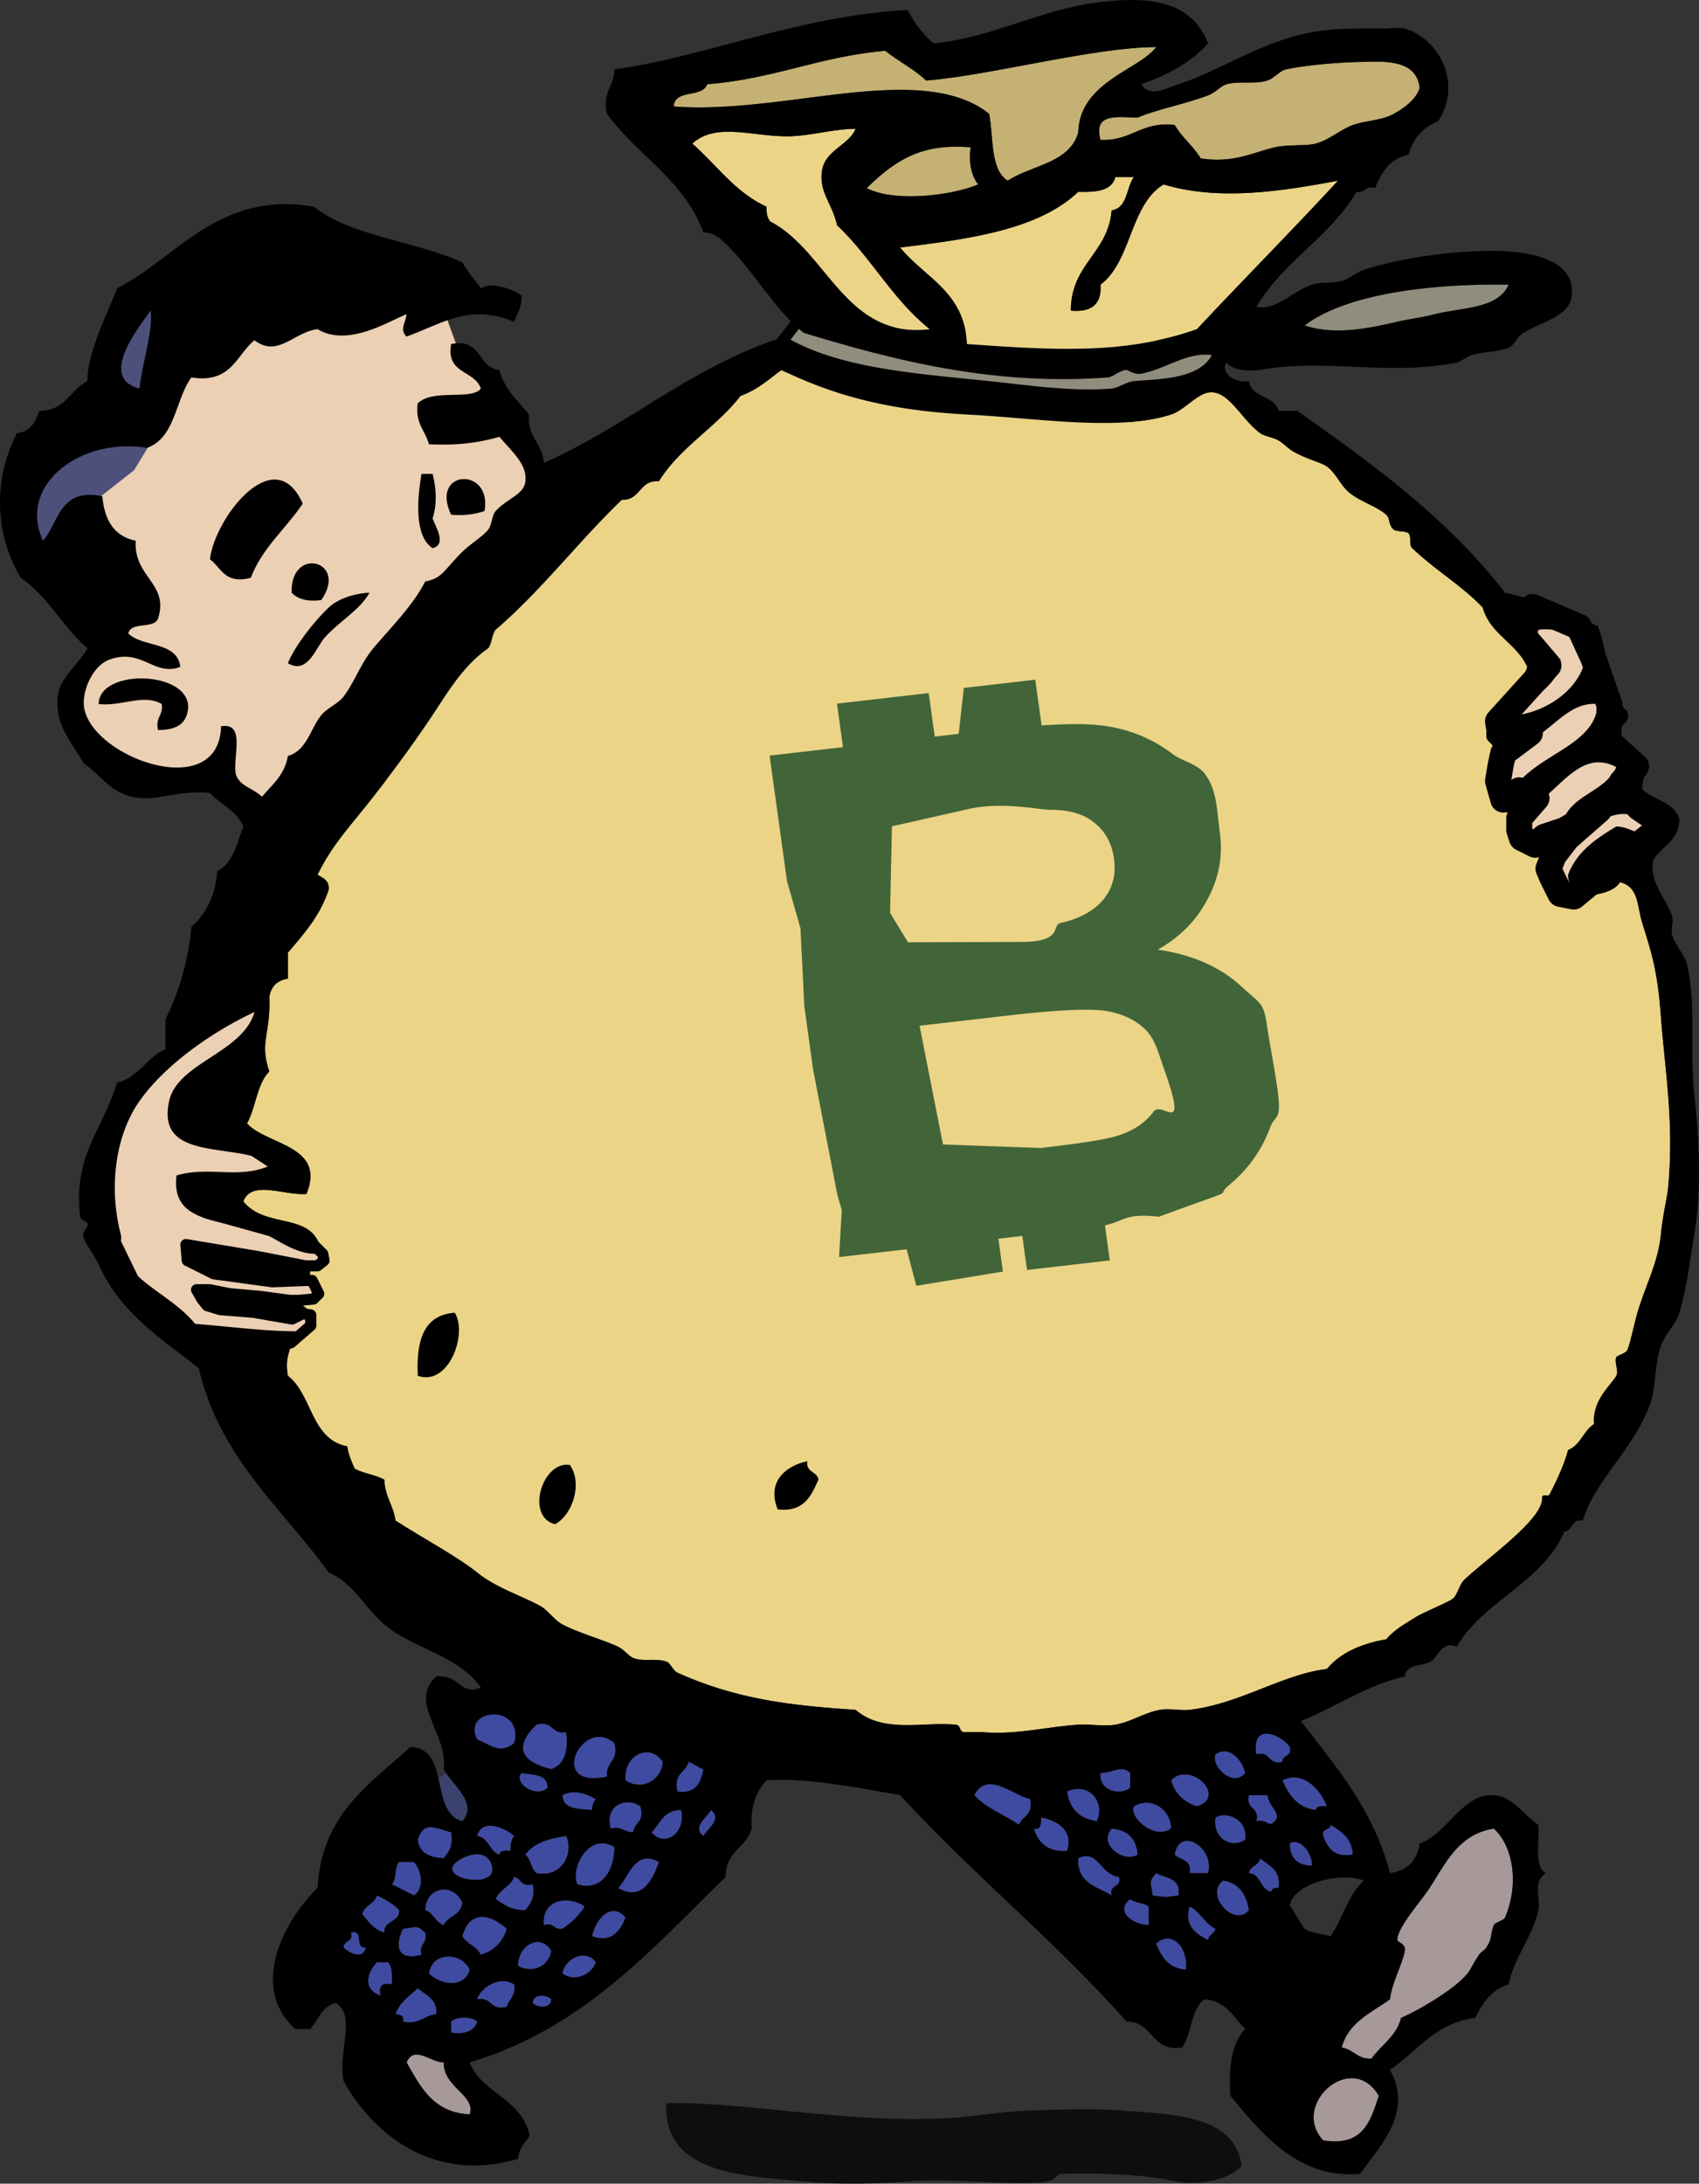 <svg xmlns="http://www.w3.org/2000/svg" overflow="visible" viewBox="0 0 457.867 588.365"><rect x="0" y="0" width="457.867" height="588.365" fill="#333333" stroke="none"/><g clip-rule="evenodd" fill-rule="evenodd"><path d="M330.955 92.867l-4.83 9.972L76.974 223.13l-21.192-11.997-25.008-3.194-13.868-17.763 9.193-16.05-21.97-31.397 8.258-23.684 28.36-12.699L84.062 70.43l29.138 14.491 5.921 1.091 3.039 7.869 10.322 9.232 13.174 28.45 65.923-40.874 5.418-1.132 5.386-2.335z" fill="#fff"/><path d="M217.956 82.665l-11.81 15.39 82.672 12.168 30.779-4.295 8.589-6.8.358-6.442-8.232.716-37.578 6.084-31.853-3.22-26.841-8.948z" fill="#918d7c" stroke="#000" stroke-width="3" stroke-linecap="round" stroke-linejoin="round"/><path d="M122.757 475.271c0 1.432-11.453 8.232-11.453 8.232l14.316 10.379 5.01-8.59z" fill="#3c426e"/><path d="M382.58 23.688c-.868 3.069-4.324 5.555-7 7-3.426 1.851-7.495 1.744-11 3-3.211 1.151-6.479 4.082-10 5-2.839.74-7.125.154-11 1-5.51 1.203-10.901 4.37-20 3-1.977-3.356-5.048-5.619-7-9-9.07-1.07-11.603 4.397-20 4-2.019-7.352 4.572-6.095 10-6 5.484-2.322 12.396-3.501 19-6 2.1-.794 3.381-2.535 5-3 3.246-.933 7.826.094 11-1 1.844-.635 3.306-2.629 5-3 4.696-1.027 13.263-1.866 20-2 6.12-.122 15.16-.906 16 7z" fill="#c4b173"/><path d="M230.58 34.688c-1.677 4.269-8.017 5.75-9 11-1.104 5.894 2.704 9.034 4 15 9.1 8.567 15.113 20.22 25 28-22.796 2.794-27.608-21.056-43-29-.777-.89-1.075-2.258-1-4-8.474-3.859-13.437-11.23-20-17 6.634-6.056 17.091-1.517 27-2 5.63-.274 10.78-1.875 17-2z" fill="#ebd486"/><path d="M261.58 39.688c-.591 4.591.311 7.689 2 10-6.843 2.98-22.596 4.912-30 1 8.49-8.407 15.72-12.004 28-11z" fill="#c4b173"/><path d="M305.58 47.688c-2.104 2.896-1.68 8.32-6 9-.994 11.673-10.97 14.363-11 27 5.51.51 8.357-1.643 8-7 8.402-6.264 7.883-21.451 17-27 14.876 4.526 32.017 1.816 47-1-12.476 13.525-25.433 26.567-38 40-19.181 6.801-37.835 5.728-62 4-.597-14.07-11.438-17.895-18-26 18.724-2.276 37.229-4.771 48-15 4.802.135 9.098-.235 10-4h5z" fill="#ebd486"/><path d="M406.58 76.688c-2.885 6.628-12.751 6.125-20 8-3.116.806-6.222 1.164-10 2-5.207 1.152-16.167 4.042-25 1 12.16-9.198 36.68-11.282 55-11z" fill="#918d7c"/><path d="M56.189 70.855l-24.695 15.39-5.726 25.052-21.115 18.968 8.231 22.189 15.39-16.82 18.61-18.611 43.662-49.747z" fill="#4d507b"/><path d="M43.305 114.875l-7.158 11.81-13.242 10.38 6.8 21.831-2.505 16.82-8.948 11.811 11.453 18.968 17.179 3.937 12.526-4.652 10.737 13.6 58.694-61.2 17.894-28.273-5.368-11.453-7.874-14.673-5.368-4.295-4.295-4.295-7.158-19.684-44.02 9.664-23.979 9.663z" fill="#ecd0b4"/><path d="M113.58 127.69h3c1.102 4.238 1.182 8.307 0 12 .756 2.177 3.932 7.038 0 8-5.02-3.22-4.11-13.41-3-20zM81.581 135.69c-4.529 6.804-10.863 11.804-14 20-7.134 1.8-7.909-2.757-11-5 1.217-11 17.398-32.17 25-15zM130.58 137.69c-2.492.841-5.357 1.309-9 1-5.85-12.24 11.11-13.05 9-1zM86.581 161.69c-3.817.484-6.383-.284-8-2-.351-12.71 15.434-8.67 8 2zM99.581 159.69c-2.582 4.674-7.998 7.593-12 12-2.433 2.679-4.599 10.215-10 7 1.817-4.546 6.996-11.213 11-15 2.086-1.97 6.017-3.74 11-4z"/><path d="M414.58 169.69c7.215-.881 9.704 2.962 13 6-1.019 10.397-11.643 16.245-19 17 3.548-5.452 11.246-6.754 12-15-3.16-1.5-7.44-1.89-6-8z" fill="#fff"/><path d="M42.581 196.69c-.802-3.469 1.489-3.844 1-7-4.97-2.886-10.939.757-17 0 .16-10.01 26.119-8.944 24 2-.595 3.07-2.645 5.01-8 5zM49.581 334.69c10.315 2 21.602 3.791 34 6v5c-9.686-.157-27.382-1.12-34-5v-6zM83.581 353.69c-4.176 4.639-12.241.728-17 0-3.244-.496-7.254-.514-11-1-.12-2.88-4.265-1.735-4-5 .804-.529 1.624-1.043 3-1 7.406 3.21 24.004-.18 29 7zM122.58 353.69c3.547 5.909-1.77 19.959-10 17-.45-9.45 1.56-16.44 10-17zM217.58 393.69c-.473 3.14 2.691 2.642 3 5-1.992 4.342-3.847 8.819-11 8-3-7.37 2-11.71 8-13zM153.58 394.69c3.514 5.079.737 13.466-4 16-8.08-2.02-3.44-17.18 4-16z"/><path d="M138.58 469.69c-4.155 3.043-5.987.555-10-1-4.32-8.63 12.81-9.74 10 1zM144.58 464.69c4.557-1.224 3.923 2.743 8 2 .664 5.33-.582 8.751-4 10-8.6-2.11-9.97-6.31-4-12zM347.58 470.69c.729 2.729-1.987 2.013-2 4-3.988.988-3.012-2.988-7-2-1.44-8.92 6.86-5.23 9-2z" fill="#3f4ba1"/><path d="M165.58 469.69c1.292 4.958-2.42 4.913-2 9-16.53 3.55-6.44-16.6 2-9zM178.58 474.69c-.112 4.592-5.377 8.11-10 5-.64-7.05 6.74-10.14 10-5zM335.58 477.69c-3.362 4.215-9.42-2.042-8-5 3.62-2.64 7.26 1.61 8 5zM185.58 474.69c1.479.521 2.521 1.479 4 2-.738 3.595-1.983 6.684-7 6-1.21-4.88 2.26-5.08 3-8zM304.58 477.69v4c-3.121 2.392-8.632.489-8-4 3.09.16 5.65-2.36 8 0zM140.58 477.69c3.078.589 7.078.256 7 4-3.11 3-9.49-1.4-7-4zM322.58 486.69c-3.57-1.096-5.904-3.43-7-7 5.31-5.44 15.25 4.5 7 7zM357.58 486.69c-1.419-.086-2.832-.165-3 1-5.03-.636-7.226-4.107-9-8 5.53-2.86 10.44 2.64 12 7zM277.58 484.69c1.019 4.353-2.068 4.598-3 7-3.86-2.807-8.885-4.448-12-8 3.44-6.78 10.4.08 15 1zM295.58 490.69c-4.674-.66-7.34-3.326-8-8 5.78-2.69 10.4 2.77 8 8zM160.58 484.69c-.529.804-1.043 1.623-1 3-3.657-.343-7.896-.104-8-4 3.25-1.65 6.19-.39 9 1zM336.58 483.69h5c.211 2.913 3.923 4.959 2 7-1.907 1.877-1.81-.594-5 0 .99-3.99-2.99-3.01-2-7zM172.58 486.69c1.207 4.206-1.615 4.385-2 7-2.356.022-2.944-1.723-6-1-1.72-6.14 4.02-8.74 8-6zM315.58 492.69c-4.55 3.228-11.47-3.207-10-6 4.62-2.82 10.09.91 10 6zM183.58 487.69c1.374 6.431-4.668 10.159-8 6 2.32-2.35 3.28-6.06 8-6zM191.58 487.69c3.3 2.406-1.273 5.314-2 7-3.3-2.41 1.27-5.32 2-7zM335.58 495.69c-3.891 2.65-8.929-.657-8-6 3.11-1.87 8.86.73 8 6zM280.58 489.69c5.078.978 8.646 3.978 7 9-5.382.382-7.73-2.27-9-6 2.14.47 1.9-1.43 2-3zM121.58 493.69c.649 3.649-.674 5.326-2 7-3.812-.188-6.58-1.42-7-5 1.65-5.24 4.69-3.14 9-2zM138.58 494.69c-.777.89-1.075 2.258-1 4-1.419-.086-2.832-.165-3 1-2.824-.843-2.755-4.578-6-5 1.27-4.96 7.6-2.19 10 0zM358.58 491.69c2.933 1.734 5.764 3.569 6 8-5.187.854-6.765-1.902-8-5-.55-2.22 1.91-1.43 2-3zM299.58 492.69c4.317.349 6.651 2.683 7 7-3.17 2.37-10.85-2.35-7-7z" fill="#3f4ba1"/><path d="M369.58 554.69c-3.815.148-4.815-2.518-8-3 1.809-6.858 7.973-9.36 13-13 .502-4.426 3.291-9.256 4-13 .385-2.029-1.979-2.317-2-3-.099-3.081 5.696-9.708 8-13 4.492-6.42 7.819-15.444 18-17 5.099 4.678 6.936 14.702 3 24-.319.755-2.722 1.299-3 2-1.101 2.773-.303 3.454-2 6-.547.82-1.559 1.337-2 2-2.876 4.319-1.884 4.103-5 7-3.168 2.945-10.534 7.623-16 10-1.3 5.03-5.36 7.3-8 11z" fill="#a79999"/><path d="M152.58 494.69c2.122 4.502-1.032 11.358-8 10-1.483-1.184-1.556-3.777-3-5 2.22-3.11 6.33-4.34 11-5zM325.58 504.69h-5c.757-3.757-2.617-3.383-4-5 1.18-7.71 10.83-2.05 9 5zM353.58 502.69c-3.95-.05-5.95-2.05-6-6 2.35-1.62 6.06 2.09 6 6zM165.58 497.69c-.04 6.985-3.954 11.904-10 10-1.98-4.45 3.28-14.26 10-10zM124.58 500.69c3.237-1.67 6.999-1.677 8 2 1.95 7.16-17.73 3.02-8-2zM301.58 505.69c.745 3.078-2.745 1.922-2 5-3.944-2.389-9.395-3.272-9-10 5.21-2.71 5.98 4.52 11 5zM177.58 501.69c-1.951 5.684-5.072 10.47-11 7 2.98-3.05 4.51-10.52 11-7zM339.58 500.69c2.33 2.004 5.674 2.992 5 8-1.163-.163-1.779.221-2 1-3.1-.566-2.63-4.704-6-5 .3-2.04 2.71-1.96 3-4zM107.58 501.69h4c2.017 2.369 2.899 6.959 0 9-2.043-.957-3.957-2.043-6-3 1.39-1.28.61-4.72 2-6zM311.58 504.69c2.59 1.41 6.767 1.233 6 6-3.988.549-3.012.549-7 0-.43-3.87-1.09-3.56 1-6zM138.58 505.69c1.907.426 1.81 2.857 5 2 .649 3.649-.674 5.326-2 7-3.705.039-5.797-1.536-8-3 1.04-2.63 3.97-3.37 5-6zM329.58 506.69c4.365.635 6.273 3.727 7 8-3.91 4.72-12.04-4.02-7-8zM124.58 512.69c-.34 3.326-3.788 3.545-5 6-2.323-.677-2.677-3.323-5-4 .22-6.58 7.74-7.45 10-2zM101.58 510.69c2.263 1.07 4.397 2.27 6 4 .114 3.448-4.114 2.552-4 6-2.932-.734-4.3-3.033-6-5 .678-2.33 3.32-2.68 4-5zM157.58 513.69a20.308 20.308 0 01-6 6c-2.409.409-2.174-1.826-5-1-.7-7.15 6.87-8.02 11-5zM304.58 511.69c1.313 1.02 3.687.98 5 2v5c-4.56-.15-9.16-3.82-5-7zM320.58 513.69c2.951 1.382 4.049 4.618 7 6-.354 1.313-1.761 1.573-2 3-3.89-1.75-6.43-4.45-5-9zM168.58 516.69c-1.62 4.018-4.113 6.769-9 5 .73-4.33 5.17-9.66 9-5zM136.58 519.69c-1.096 3.57-3.429 5.904-7 7-1.077-2.257-3.753-2.913-5-5 2.05-7.2 7.48-6.03 12-2zM114.58 520.69c.725 3.059-1.725 2.941-1 6-6.159 1.646-7.413-1.922-5-7 3.87-.43 3.56-1.1 6 1zM94.581 520.69c3.629-.962.84 4.493 4 4-.707 3.595-4.693 1.406-6 0 .013-1.99 2.729-1.27 2-4zM319.58 530.69c-4.643-.357-6.594-3.406-8-7 3.85-3.68 8.69.52 8 7zM148.58 525.69c-.73 4.037-4.916 6.161-9 4 .04-5.73 6.16-8.95 9-4zM126.58 530.69c-1.431 5.183-7.945 4.152-11 1 .92-5.97 8.82-5.79 11-1zM160.58 528.69c-.844 3.014-5.638 5.632-9 3 .65-4.07 6.22-6.75 9-3zM101.58 528.69h3c1.151 1.182 1.132 3.535 1 6-2.599-.599-3.599.401-3 3-4.643-1.59-3.957-5.82-1-9zM138.58 534.69c.479 3.146-1.424 3.909-2 6-4.557 1.223-3.923-2.743-8-2 1.02-3.39 6.29-6.47 10-4zM112.58 535.69c2.097 1.902 5.275 2.725 5 7-3.332.335-4.436 2.897-9 2 .368-1.701-.78-1.887-2-2 1.11-3.22 3.76-4.91 6-7zM148.58 538.69c-.102 2.545-3.727 2.362-5 1 .1-2.55 3.73-2.36 5-1zM128.58 544.69c-.758 2.575-3.192 3.475-7 3v-3c1.34-1.43 5.67-1.43 7 0z" fill="#3f4ba1"/><path d="M126.58 569.69c-9.844-.49-13.259-7.408-17-14 1.992-4.812 6.638.089 10 0-.16 6.71 8.79 8.92 7 14zM371.58 564.69c-2.236 6.764-4.21 13.79-15 12-8.92-9.61 7.7-24.41 15-12z" fill="#a79999"/><path d="M334.58 583.69c-3.196 3.463-11.544 5.438-18 4-7.087-1.578-17.839-2.304-30-2-2.035.051-1.958 1.622-4 2-7.837 1.451-25.316-.861-37 0-9.844.726-18.573 1.064-30 0-16.784-1.563-36.863-2.413-36-21 19.626-.654 48.677 5.562 76 4 7.121-.407 14.314-1.77 21-2 9.183-.316 17.805-.653 26 0 12.01.96 30.55.81 32 15z" opacity=".725"/><path d="M311.58 12.688c-4.55 6.124-20.634 9.362-21 23-2.359 8.308-12.565 8.768-19 13-4.727-2.94-3.817-11.516-5-18-8.409-6.805-21.354-7.068-34-6-15.781 1.333-34.57 5.282-51 4 .21-4.79 7.782-2.218 9-6 17.679-1.321 30.478-7.522 48-9 3.512 2.822 7.745 4.921 11 8 16.73-1.252 45.38-9.001 62-9z" fill="#c4b173"/><path d="M40.581 83.688c.782 4.802-2.251 14.401-3 21-11.326-2.92.076-16.76 3-21.002z" fill="#4d507b"/><path d="M399.58 163.69c2.037 7.296 9.133 9.534 12 16-2.159 7.84-11.398 8.602-11 19 .354 1.313 1.761 1.573 2 3 13.788.938 17.503-12.913 28-12-.699 13.354-22.778 13.849-25 29 11.578 2.568 17.62-18.62 30-12-3.468 7.865-15.309 7.358-15 19 8.047-.324 14.03-10.987 23-4-1.726 4.792-3.598 1.034-8 1-5.416 3.251-10.609 6.724-13 13-.049 3.382 2.328 4.338 4 6 3.891-.776 8.187-1.146 10-4 5.098 1.259 4.555 6.37 6 11 2.585 8.283 4.111 12.954 5 25 1.054 14.293 3.608 28.437 2 46-.305 3.326-1.4 7.062-2 13-.736 7.284-3.65 12.557-6 20-1.226 3.883-1.935 8.252-3 11-.396 1.022-2.757 1.456-3 2-.598 1.335.728 3.744 0 5-1.605 2.77-6.489 6.525-6 13-2.846 1.821-3.647 5.686-7 7-.885 3.587-3.139 8.408-5 12-.362.7-2.057-.483-2 1 .22 5.697-14.819 16.135-21 22-1.294 1.228-1.821 4.069-3 5-1.456 1.149-7.854 3.649-10 5-3.028 1.906-5.745 3.354-8 6-6.815 1.185-12.359 3.641-16 8-12.071 1.435-23.475 9.438-37 11-2.297.266-5.562-.438-8 0-4.112.737-7.931 3.326-12 4-3.289.545-6.722-.234-10 0-9.331.666-16.706 2.799-26 2-.416-.036-4.837.052-5 0-1.073-.343-.692-1.873-2-2-8.835-.855-19.546 2.463-27-4-18.191-1.185-32.437-2.998-48-10-1.21-.544-1.871-2.629-3-3-3.053-1.004-6.227.135-9-1-1.099-.45-2.486-2.283-4-3-3.979-1.885-10.479-3.638-15-6-2.092-1.094-4.028-3.933-6-5-5.322-2.881-11.821-4.84-17-9-5.416-4.351-15.157-9.56-22-14-.553-4.113-2.866-6.468-3-11-2.322-1.345-5.678-1.655-8-3-.798-1.868-1.671-3.662-2-6-9.823-1.844-9.395-13.938-16-19-1.068-5.735 1.392-7.941 2-12-8.491-.021-16.928-1.207-27-2-6.368-7.722-16.204-10.649-20-19-.617-1.358.385-3.545 0-5-3.258-12.323-1.673-26.533 5-36 7.973-11.311 22.605-20.181 31-24-3.191 11.043-20.762 13.627-23 24-3.603 16.697 17.952 10.778 28 17-9.106 4.366-16.594.336-26 3-1.604 12.606 11.195 11.861 22 15 4.072 1.183 10.234 7.063 17 6-1.428-11.653-14.926-6.188-21-14 2.205-5.903 11.228-1.478 17-2 5.421-13.098-10.809-13.184-16-19 2.365-4.302 2.672-10.661 6-14-2.757-8.059.434-10.031 0-20 .441-2.892 2.108-4.559 5-5v-7c4.295-5.038 8.71-9.956 11-17 .169-2.503-1.536-3.13-3-4 3.033-6.264 6.6-10.622 11-16 6.265-7.657 13.912-17.853 20-27 3.926-5.899 8.301-13.441 15-18 1.02-1.314.98-3.686 2-5 12.372-10.628 22.267-23.733 34-35 5.167.167 4.62-5.38 10-5 5.751-9.249 15.46-14.54 22-23 4.426-1.574 7.605-4.395 11-7 13.56 6.567 28.187 10.869 50 12 19.431 1.008 40.748 4.591 55 0 3.85-1.24 7.33-6.127 11-6 4.879.17 8.133 7.416 13 11 1.161.855 3.729 1.214 5 2 1.618 1 2.564 2.179 4 3 3.496 2.001 7.498 2.912 9 4 2.538 1.839 3.658 5.095 6 7 3.31 2.693 7.237 3.567 10 6 1.071.943.53 2.716 2 4 .663.58 3.422.347 4 1 .9 1.017.048 3.082 1 4 6.02 5.8 13.45 10.12 19 16zm-350 177c6.618 3.88 24.314 4.843 34 5v-5c-12.398-2.209-23.685-4-34-6zm5 6c-1.376-.043-2.196.471-3 1-.265 3.265 3.88 2.12 4 5 3.746.486 7.756.504 11 1 4.759.728 12.824 4.639 17 0-4.996-7.18-21.594-3.79-29-7zm57.999 24c8.23 2.959 13.547-11.091 10-17-8.44.56-10.45 7.55-10 17zm97 36c7.153.819 9.008-3.658 11-8-.309-2.358-3.473-1.86-3-5-6 1.29-11 5.63-8 13zm-60 4c4.737-2.534 7.514-10.921 4-16-7.44-1.18-12.08 13.98-4 16z" fill="#ebd486"/><path d="M68.715 267.695l-32.21 23.263-5.726 10.02-3.221 26.485 12.168 25.052 22.547 11.095 16.105-1.79 5.368-4.652v-2.864l-2.147-.357-2.863 1.431-2.147-.358-8.232-1.431-8.947-.716-3.579-1.074-1.432-1.79-1.431-2.505h3.579l5.368 1.074 8.232.716 7.873 1.074h2.505l3.937-.358 1.432-1.432-1.79-3.579h-1.431l-9.305.358-15.748-2.147-7.157-3.58-.358-4.294 19.326 3.221 12.884 2.505h3.22l1.79-1.431-.358-1.79-3.22-3.22-28.274-7.874-3.937-8.947 27.558-.716-14.674-9.663-16.105-8.232 18.61-15.747 3.937-9.663z" fill="#ecd0b4" stroke="#000" stroke-width="3" stroke-linecap="round" stroke-linejoin="round"/><path d="M413.006 163.549l-3.937 6.084 8.232 9.663-13.6 15.031s.358 4.653 2.147 3.221c1.79-1.431 6.442 0 6.442 0l-7.158 5.369-.715 3.22-.716 4.295 1.431 5.01 4.295-2.504 4.653 2.147-4.653 5.368v3.221l.716 2.148 3.579 1.79 2.505-2.148 5.368-1.79 9.306-5.368-8.59 7.516-3.579 4.652-1.431 3.58 1.073 2.504 2.148 4.295 3.579.716 8.231-6.8 16.105-12.526-6.8-4.653-4.652-6.8 3.936-4.295-7.515-6.8.358-9.662-4.295-12.527-3.937-8.589z" fill="#ecd0b4" stroke="#000" stroke-width="7" stroke-linecap="round" stroke-linejoin="round"/><path d="M325.58 11.688c-4.574 5.092-10.824 8.509-18 11 2.271 3.797 6.859.974 10 0 10.258-3.18 22.734-11.702 36-14 6.067-1.051 11.081-1.037 19-1 1.721.008 4.771-.358 6 0 9.046 2.633 15.726 14.593 9 25-4.072 1.594-6.77 4.564-8 9-4.952 1.048-7.328 4.672-9 9-2.826-.826-2.591 1.409-5 1-7.181 12.152-19.852 18.815-27 31 5.536.974 9.519-4.133 15-6 2.341-.797 5.331-.298 8-1 2.175-.572 3.797-2.291 6-3 11.653-3.753 27.807-5.532 38-5 8.187.427 19.036 2.838 18 12-.629 5.559-8.071 6.998-13 10-1.855 1.13-2.4 3.347-4 4-2.847 1.161-6.568 1.018-10 2-1.287.368-2.846 1.772-4 2-18.737 3.696-35.7-1.229-53 2-3.986.319-7.389.055-9-2-1.83 2.33 1.73 5.674 6 5 .708 4.625 6.862 3.805 8 8h5c20.553 14.447 40.773 29.226 56 49 9.314 2.019 16.998 5.669 25 9 3.549 8.829 1.548 17.075 8 23 1.069 3.736-2.483 2.85-2 6 1.748 2.918 4.738 4.595 7 7 .769 3.769-1.22 4.78-1 8 3.09 2.91 8.597 3.403 10 8-.1 5.9-4.745 7.255-7 11-1.315 5.8 3.278 10.065 5 15 .517 1.481-.366 3.468 0 5 .644 2.69 3.386 5.532 4 8 2.614 10.508.736 23.212 2 35 1.051 9.81 2.272 24.667 0 38-1.146 6.729-1.986 14.322-4 21-.953 3.162-3.904 5.775-5 9-1.783 5.247-1.267 11.485-3 16-4.67 12.165-15.104 20.707-18 31-3.14-.473-2.642 2.691-5 3-6.055 13.945-21.62 18.38-29 31-3.979-1.79-5.131 2.909-7 4-2.424 1.415-6.426.403-7 4-10.775 2.558-18.446 8.22-28 12 9.4 12.266 19.512 23.822 24 41 4.674-.66 7.34-3.326 8-8 7.446-2.409 11.29-13.45 20-13 4.839.25 7.54 4.855 12 8 .42 4.58-1.288 11.288 2 13-3.7 2.451-1.314 6.953-2 10-1.666 7.412-6.719 13.021-8 20-4.625 1.375-7.027 4.973-9 9-10.936 1.398-15.602 9.064-23 14 6.604 11.861-3.355 21.09-8 28-16.671 1.59-26.694-11.005-35-21-.535-7.868.39-14.277 4-18-3.217-3.116-5.065-7.602-11-8-3.678 2.656-3.396 9.271-6 13-8.561 1.227-7.657-7.009-15-7-19.072-21.594-41.562-39.772-61-61-10.822-1.912-25.722-4.853-36-4-2.734 2.932-4.4 6.934-4 13-1.45 5.217-7.163 6.171-7 13-20.085 19.582-38.474 40.859-69 50 3.133 8.149 13.369 9.496 16 19 .541 1.955-2.253 2.021-3 7-22.693 6.673-39.043-6.662-47-21-1.517-8.371 3.467-17.372-2-21-3.866.801-4.755 4.578-7 7h-4c-12.559-11.226-2.967-29.345 6-38 1.076-19.925 14.088-27.912 25-38 10.947.386 5.062 17.604 14 20 4.41-4.833-2.769-9.812-5-14 1.12-9.854-9.658-17.869-2-25 6.405-.565 6.441 5.324 12 3-6.175-8.802-18.104-10.339-26-17-5.375-4.534-8.332-11.231-15-14-12.572-17.428-29.292-30.708-35-55-9.287-7.507-20.992-14.52-27-28-1.079-2.42-3.407-5.335-4-7-.729-2.044 1.327-2.794 1-4-.208-.766-1.86-.679-2-2-1.754-16.513 5.575-22.207 10-36 5.926-1.407 7.899-6.767 13-9v-8c3.484-7.183 6.12-15.214 7-25 3.947-3.386 6.402-8.264 7-15 4.272-2.062 5.212-7.454 7-12-1.758-4.242-6.102-5.898-9-9-8.338-1.031-14.642 2.536-21 1-6.11-1.476-8.135-5.626-13-9-4.696-7.699-7.646-10.769-7-18 .437-4.891 5.553-8.7 8-13-6.619-5.715-10.638-14.029-18-19-7.113-12.107-7.406-26.601-1-39 3.624-.376 5.016-2.984 6-6 7.074.074 8.297-5.703 13-8-.146-7.277 5.025-17.544 8-25 16.2-8.312 27.385-26.371 53-22 10.246 8.088 27.404 9.262 40 15 1.408 2.592 3.383 4.617 5 7 2.847-1.869 8.71.159 11 2 .101 3.101-1.223 4.777-2 7-12.188-4.834-18.652.176-29 4-1.958-1.869-.309-3.663 0-6-4.276 1.492-15.638 9.063-24 4-6.461.81-10.667 7.768-17 3-4.954 4.046-6.266 11.734-17 10-4.35 5.983-4.326 16.341-12 19-17.507-2.958-35.015 9.731-28 25 4.381-4.953 4.366-14.3 16-12 .562 6.438 3.172 10.828 9 12-.599 9.918 9.085 11.498 6 21-1.121 2.879-7.319.681-8 4 3.884 3.783 13.236 2.097 14 9-7.023 2.647-10.309-5.084-19-2-4.464 1.584-7.171 7.88-7 12 .577 13.876 36.438 27.28 37 6 6.794-1.127 3.027 8.306 4 13 1.088 3.246 4.893 3.774 7 6 2.754-3.246 6.13-5.87 7-11 5.178-1.51 5.974-7.246 9-11 1.551-1.924 4.491-3.023 6-5 2.913-3.817 4.598-8.901 8-13 3.792-4.568 10.676-11.419 14-18 4.714-.933 4.899-2.924 10-8 2.134-2.124 5.528-4.117 7-6 .967-1.237.979-3.889 2-5 3.187-3.467 7.604-4.378 8-8 .504-4.616-3.476-7.821-7-12-5.413 1.587-11.579 2.421-19 2-.939-3.728-3.777-5.556-3-11 4.11-4.062 14.508-.694 17-4-1.672-4.995-9.478-3.855-8-12 8.335-1.669 6.995 6.339 13 7 1.378 5.289 5.01 8.324 8 12-.539 6.206 3.611 7.722 4 13 22.929-10.071 39.852-26.148 65-34 14.203 8.433 33.994 9.842 55 12 10.621 1.091 22.209 2.898 33 2 1.707-.142 3.918-1.795 6-2 6.086-.598 17.369-.287 21-7-6.51-.964-12.228 3.662-19 5-1.826.361-3.673-1.012-4-1-1.845.067-3.584 1.891-5 2-31.834 2.454-59.764-5.277-82-12-7.926-6.436-12.879-15.75-20-23-1.694-1.725-3.961-4.237-7-4-5.169-14.164-17.836-20.831-26-32-1.36-6.027 1.976-7.358 2-12 24.603-3.38 49.4-14.37 79-16 1.846 3.487 4.109 6.558 7 9 15.129-1.379 28.771-9.043 44-11 12.62-1.623 25.23-1.254 30 10.998zm-76 10c-3.255-3.079-7.488-5.178-11-8-17.522 1.478-30.321 7.679-48 9-1.218 3.782-8.79 1.21-9 6 16.43 1.282 35.219-2.667 51-4 12.646-1.068 25.591-.805 34 6 1.183 6.484.273 15.06 5 18 6.435-4.232 16.641-4.692 19-13 .366-13.638 16.45-16.876 21-23-16.62-.001-45.27 7.748-62 9zm117-5c-6.737.134-15.304.973-20 2-1.694.371-3.156 2.365-5 3-3.174 1.094-7.754.067-11 1-1.619.465-2.9 2.206-5 3-6.604 2.499-13.516 3.678-19 6-5.428-.095-12.019-1.352-10 6 8.397.397 10.93-5.07 20-4 1.952 3.381 5.023 5.644 7 9 9.099 1.37 14.49-1.797 20-3 3.875-.846 8.161-.26 11-1 3.521-.918 6.789-3.849 10-5 3.505-1.256 7.574-1.149 11-3 2.676-1.445 6.132-3.931 7-7-.84-7.906-9.88-7.122-16-7zm-153 20c-9.909.483-20.366-4.056-27 2 6.563 5.77 11.526 13.141 20 17-.075 1.742.223 3.11 1 4 15.392 7.944 20.204 31.794 43 29-9.887-7.78-15.9-19.433-25-28-1.296-5.966-5.104-9.106-4-15 .983-5.25 7.323-6.731 9-11-6.22.125-11.37 1.726-17 2zm20 14c7.404 3.912 23.157 1.98 30-1-1.689-2.311-2.591-5.409-2-10-12.28-1.004-19.51 2.593-28 11zm67-3c-.902 3.765-5.198 4.135-10 4-10.771 10.229-29.276 12.724-48 15 6.562 8.105 17.403 11.93 18 26 24.165 1.728 42.819 2.801 62-4 12.567-13.433 25.524-26.475 38-40-14.983 2.816-32.124 5.526-47 1-9.117 5.549-8.598 20.736-17 27 .357 5.357-2.49 7.51-8 7 .03-12.637 10.006-15.327 11-27 4.32-.68 3.896-6.104 6-9zm51 40c8.833 3.042 19.793.152 25-1 3.778-.836 6.884-1.194 10-2 7.249-1.875 17.115-1.372 20-8-18.32-.282-42.84 1.802-55 11zm-314 17.002c.749-6.599 3.782-16.198 3-21-2.924 4.24-14.326 18.08-3 21zm343 43c-.952-.918-.1-2.983-1-4-.578-.653-3.337-.42-4-1-1.47-1.284-.929-3.057-2-4-2.763-2.433-6.69-3.307-10-6-2.342-1.905-3.462-5.161-6-7-1.502-1.088-5.504-1.999-9-4-1.436-.821-2.382-2-4-3-1.271-.786-3.839-1.145-5-2-4.867-3.584-8.121-10.83-13-11-3.67-.127-7.15 4.76-11 6-14.252 4.591-35.569 1.008-55 0-21.813-1.131-36.44-5.433-50-12-3.395 2.605-6.574 5.426-11 7-6.54 8.46-16.249 13.751-22 23-5.38-.38-4.833 5.167-10 5-11.733 11.267-21.628 24.372-34 35-1.02 1.314-.98 3.686-2 5-6.699 4.559-11.074 12.101-15 18-6.088 9.147-13.735 19.343-20 27-4.4 5.378-7.967 9.736-11 16 1.464.87 3.169 1.497 3 4-2.29 7.044-6.705 11.962-11 17v7c-2.892.441-4.559 2.108-5 5 .434 9.969-2.757 11.941 0 20-3.328 3.339-3.635 9.698-6 14 5.191 5.816 21.421 5.902 16 19-5.772.522-14.795-3.903-17 2 6.074 7.812 19.572 2.347 21 14-6.766 1.063-12.928-4.817-17-6-10.805-3.139-23.604-2.394-22-15 9.406-2.664 16.894 1.366 26-3-10.048-6.222-31.603-.303-28-17 2.238-10.373 19.809-12.957 23-24-8.395 3.819-23.027 12.689-31 24-6.673 9.467-8.258 23.677-5 36 .385 1.455-.617 3.642 0 5 3.796 8.351 13.632 11.278 20 19 10.072.793 18.509 1.979 27 2-.608 4.059-3.068 6.265-2 12 6.605 5.062 6.177 17.156 16 19 .329 2.338 1.202 4.132 2 6 2.322 1.345 5.678 1.655 8 3 .134 4.532 2.447 6.887 3 11 6.843 4.44 16.584 9.649 22 14 5.179 4.16 11.678 6.119 17 9 1.972 1.067 3.908 3.906 6 5 4.521 2.362 11.021 4.115 15 6 1.514.717 2.901 2.55 4 3 2.773 1.135 5.947-.004 9 1 1.129.371 1.79 2.456 3 3 15.563 7.002 29.809 8.815 48 10 7.454 6.463 18.165 3.145 27 4 1.308.127.927 1.657 2 2 .163.052 4.584-.036 5 0 9.294.799 16.669-1.334 26-2 3.278-.234 6.711.545 10 0 4.069-.674 7.888-3.263 12-4 2.438-.438 5.703.266 8 0 13.525-1.562 24.929-9.565 37-11 3.641-4.359 9.185-6.815 16-8 2.255-2.646 4.972-4.094 8-6 2.146-1.351 8.544-3.851 10-5 1.179-.931 1.706-3.772 3-5 6.181-5.865 21.22-16.303 21-22-.057-1.483 1.638-.3 2-1 1.861-3.592 4.115-8.413 5-12 3.353-1.314 4.154-5.179 7-7-.489-6.475 4.395-10.23 6-13 .728-1.256-.598-3.665 0-5 .243-.544 2.604-.978 3-2 1.065-2.748 1.774-7.117 3-11 2.35-7.443 5.264-12.716 6-20 .6-5.938 1.695-9.674 2-13 1.608-17.563-.946-31.707-2-46-.889-12.046-2.415-16.717-5-25-1.445-4.63-.902-9.741-6-11-1.813 2.854-6.109 3.224-10 4-1.672-1.662-4.049-2.618-4-6 2.391-6.276 7.584-9.749 13-13 4.402.034 6.274 3.792 8-1-8.97-6.987-14.953 3.676-23 4-.309-11.642 11.532-11.135 15-19-12.38-6.62-18.422 14.568-30 12 2.222-15.151 24.301-15.646 25-29-10.497-.913-14.212 12.938-28 12-.239-1.427-1.646-1.687-2-3-.398-10.398 8.841-11.16 11-19-2.867-6.466-9.963-8.704-12-16-5.55-5.88-12.98-10.2-19-16zm40 30c-.754 8.246-8.452 9.548-12 15 7.357-.755 17.981-6.603 19-17-3.296-3.038-5.785-6.881-13-6-1.44 6.11 2.84 6.5 6 8zm-292 291c4.013 1.555 5.845 4.043 10 1 2.81-10.74-14.32-9.63-10-1zm20 8c3.418-1.249 4.664-4.67 4-10-4.077.743-3.443-3.224-8-2-5.97 5.69-4.6 9.89 4 12zm190-4c3.988-.988 3.012 2.988 7 2 .013-1.987 2.729-1.271 2-4-2.14-3.23-10.44-6.92-9 2zm-175 6c-.42-4.087 3.292-4.042 2-9-8.44-7.6-18.53 12.55-2 9zm5 1c4.623 3.11 9.888-.408 10-5-3.26-5.14-10.64-2.05-10 5zm159-7c-1.42 2.958 4.638 9.215 8 5-.74-3.39-4.38-7.64-8-5zm-145 10c5.017.684 6.262-2.405 7-6-1.479-.521-2.521-1.479-4-2-.74 2.92-4.21 3.12-3 8zm114-5c-.632 4.489 4.879 6.392 8 4v-4c-2.35-2.36-4.91.16-8 0zm-149 4c.078-3.744-3.922-3.411-7-4-2.49 2.6 3.89 7 7 4zm168-2c1.096 3.57 3.43 5.904 7 7 8.25-2.5-1.69-12.44-7-7zm30 0c1.774 3.893 3.97 7.364 9 8 .168-1.165 1.581-1.086 3-1-1.56-4.36-6.47-9.86-12-7zm-83 4c3.115 3.552 8.14 5.193 12 8 .932-2.402 4.019-2.647 3-7-4.6-.92-11.56-7.78-15-1zm25-1c.66 4.674 3.326 7.34 8 8 2.4-5.23-2.22-10.69-8-8zm-136 1c.104 3.896 4.343 3.657 8 4-.043-1.377.471-2.196 1-3-2.81-1.39-5.75-2.65-9-1zm187 7c3.19-.594 3.093 1.877 5 0 1.923-2.041-1.789-4.087-2-7h-5c-.99 3.99 2.99 3.01 2 7zm-174 2c3.056-.723 3.644 1.022 6 1 .385-2.615 3.207-2.794 2-7-3.98-2.74-9.72-.14-8 6zm141-6c-1.47 2.793 5.45 9.228 10 6 .09-5.09-5.38-8.82-10-6zm-130 7c3.332 4.159 9.374.431 8-6-4.72-.06-5.68 3.65-8 6zm14 1c.727-1.686 5.3-4.594 2-7-.73 1.68-5.3 4.59-2 7zm138-5c-.929 5.343 4.109 8.65 8 6 .86-5.27-4.89-7.87-8-6zm-49 3c1.27 3.73 3.618 6.382 9 6 1.646-5.022-1.922-8.022-7-9-.1 1.57.14 3.47-2 3zm-166 3c.42 3.58 3.188 4.812 7 5 1.326-1.674 2.649-3.351 2-7-4.31-1.14-7.35-3.24-9 2zm16-1c3.245.422 3.176 4.157 6 5 .168-1.165 1.581-1.086 3-1-.075-1.742.223-3.11 1-4-2.4-2.19-8.73-4.96-10 0zm228 0c1.235 3.098 2.813 5.854 8 5-.236-4.431-3.067-6.266-6-8-.09 1.57-2.55.78-2 3zm-50 5c-.349-4.317-2.683-6.651-7-7-3.85 4.65 3.83 9.37 7 7zm71 44c5.466-2.377 12.832-7.055 16-10 3.116-2.897 2.124-2.681 5-7 .441-.663 1.453-1.18 2-2 1.697-2.546.899-3.227 2-6 .278-.701 2.681-1.245 3-2 3.936-9.298 2.099-19.322-3-24-10.181 1.556-13.508 10.58-18 17-2.304 3.292-8.099 9.919-8 13 .021.683 2.385.971 2 3-.709 3.744-3.498 8.574-4 13-5.027 3.64-11.191 6.142-13 13 3.185.482 4.185 3.148 8 3 2.64-3.7 6.7-5.97 8-11zm-236-44c1.444 1.223 1.517 3.816 3 5 6.968 1.358 10.122-5.498 8-10-4.67.66-8.78 1.89-11 5zm175 0c1.383 1.617 4.757 1.243 4 5h5c1.83-7.05-7.82-12.71-9-5zm31-3c.05 3.95 2.05 5.95 6 6 .06-3.91-3.65-7.62-6-6zm-192 11c6.046 1.904 9.96-3.015 10-10-6.72-4.26-11.98 5.55-10 10zm-23-5c-1.001-3.677-4.763-3.67-8-2-9.73 5.02 9.95 9.16 8 2zm158-2c-.395 6.728 5.056 7.611 9 10-.745-3.078 2.745-1.922 2-5-5.02-.48-5.79-7.71-11-5zm-124 8c5.928 3.47 9.049-1.316 11-7-6.49-3.52-8.02 3.95-11 7zm170-4c3.37.296 2.9 4.434 6 5 .221-.779.837-1.163 2-1 .674-5.008-2.67-5.996-5-8-.29 2.04-2.7 1.96-3 4zm-231 3c2.043.957 3.957 2.043 6 3 2.899-2.041 2.017-6.631 0-9h-4c-1.39 1.28-.61 4.72-2 6zm205 3c3.988.549 3.012.549 7 0 .767-4.767-3.41-4.59-6-6-2.09 2.44-1.43 2.13-1 6zm-177 1c2.203 1.464 4.295 3.039 8 3 1.326-1.674 2.649-3.351 2-7-3.19.857-3.093-1.574-5-2-1.03 2.63-3.96 3.37-5 6zm214 2c.03-.835 3.433 5.534 4 6 1.352 1.111 5.592 1.499 7 2 3.309-4.691 4.719-11.281 9-15-7.13-2.64-19.79 1.39-20 7zm-11 1c-.727-4.273-2.635-7.365-7-8-5.04 3.98 3.09 12.72 7 8zm-222 0c2.323.677 2.677 3.323 5 4 1.212-2.455 4.66-2.674 5-6-2.26-5.45-9.78-4.58-10 2zm-16.999 1c1.7 1.967 3.068 4.266 6 5-.114-3.448 4.114-2.552 4-6-1.603-1.73-3.737-2.93-6-4-.68 2.32-3.322 2.67-3.999 5zm48.999 3c2.826-.826 2.591 1.409 5 1a20.308 20.308 0 006-6c-4.13-3.02-11.7-2.15-11 5zm163 0v-5c-1.313-1.02-3.687-.98-5-2-4.16 3.18.44 6.85 5 7zm16 4c.239-1.427 1.646-1.687 2-3-2.951-1.382-4.049-4.618-7-6-1.43 4.55 1.11 7.25 5 9zm-166-1c4.887 1.769 7.38-.982 9-5-3.83-4.66-8.27.67-9 5zm-35 0c1.247 2.087 3.923 2.743 5 5 3.571-1.096 5.904-3.43 7-7-4.52-4.03-9.95-5.2-12 2zm-16-2c-2.413 5.078-1.159 8.646 5 7-.725-3.059 1.725-2.941 1-6-2.44-2.1-2.13-1.43-6-1zm-15.999 5c1.307 1.406 5.293 3.595 6 0-3.16.493-.371-4.962-4-4 .729 2.73-1.987 2.01-2 4zm219-1c1.406 3.594 3.357 6.643 8 7 .69-6.48-4.15-10.68-8-7zm-172 6c4.084 2.161 8.27.037 9-4-2.84-4.95-8.96-1.73-9 4zm-24 2c3.055 3.152 9.569 4.183 11-1-2.18-4.79-10.08-4.97-11 1zm36 0c3.362 2.632 8.156.014 9-3-2.78-3.75-8.35-1.07-9 3zm-49 6c-.599-2.599.401-3.599 3-3 .132-2.465.151-4.818-1-6h-3c-2.957 3.18-3.643 7.41 1 9zm26 1c4.077-.743 3.443 3.223 8 2 .576-2.091 2.479-2.854 2-6-3.71-2.47-8.98.61-10 4zm-22 4c1.22.113 2.368.299 2 2 4.564.897 5.668-1.665 9-2 .275-4.275-2.903-5.098-5-7-2.24 2.09-4.89 3.78-6 7zm37-3c1.273 1.362 4.898 1.545 5-1-1.27-1.36-4.9-1.55-5 1zm-22 5v3c3.808.475 6.242-.425 7-3-1.33-1.43-5.66-1.43-7 0zm-2 11c-3.362.089-8.008-4.812-10 0 3.741 6.592 7.156 13.51 17 14 1.79-5.08-7.16-7.29-7-14zm237 21c10.79 1.79 12.764-5.236 15-12-7.3-12.41-23.92 2.39-15 12z"/><path d="M259.758 185.352l-1.406 12.372-6.447.743-1.625-11.73-24.723 2.849 1.625 11.73-19.78 2.278 2.339 16.888 2.34 16.888 3.638 12.756 1.04 21.02 2.34 16.889 6.587 34.036 1.17 3.937-.738 12.691 18.214-2.098 2.61 9.837 23.342-3.827-1.227-8.858 6.447-.743 1.27 9.163 22.305-2.57-1.308-9.448c5.577-1.266 5.319-3.297 14.534-2.322 24.153-8.85 14.18-4.599 19.087-8.659 4.96-4.128 8.635-9.267 10.903-15.392 1.16-3.1 2.675-2.012 2.326-7.006-.349-4.994-2.561-16.07-2.987-19.14-1.08-7.802-1.534-6.686-7.153-11.902-5.682-5.216-13.134-8.51-22.478-9.864 6.018-3.38 10.477-7.918 13.437-13.627 3.087-5.723 4.16-11.743 3.283-18.076-.808-5.831-.724-11.752-4.375-16.075-1.83-2.192-6.209-3.28-8.371-4.95a36.43 36.43 0 00-6.97-4.23c-4.897-2.306-10.286-3.558-16.226-3.75-3.145-.143-7.22-.028-12.08.3l-1.708-12.326zm-19.383 37.292l20.523-4.64c9.394-2.124 19.181.222 22.165.19 5.085-.023 9.062 1.142 11.868 3.5 2.925 2.289 4.707 5.511 5.286 9.693.604 4.362-.41 8.069-2.978 11.106-2.575 2.984-6.297 5.035-11.353 6.181-2.774.632.985 5.084-10.75 5.12l-30.433.092-4.84-7.917zm7.443 53.726l24.096-2.776c13.583-1.565 22.499-1.934 26.683-1.106 4.31.813 7.725 2.51 10.245 5.09 2.519 2.581 3.3 6.06 4.684 9.946 7.02 19.712-.243 8.804-2.66 12.014-2.363 3.142-5.747 5.343-10.089 6.59-2.802.885-9.588 1.945-20.354 3.186l-26.302-.953z" fill="#416538"/></g></svg>
